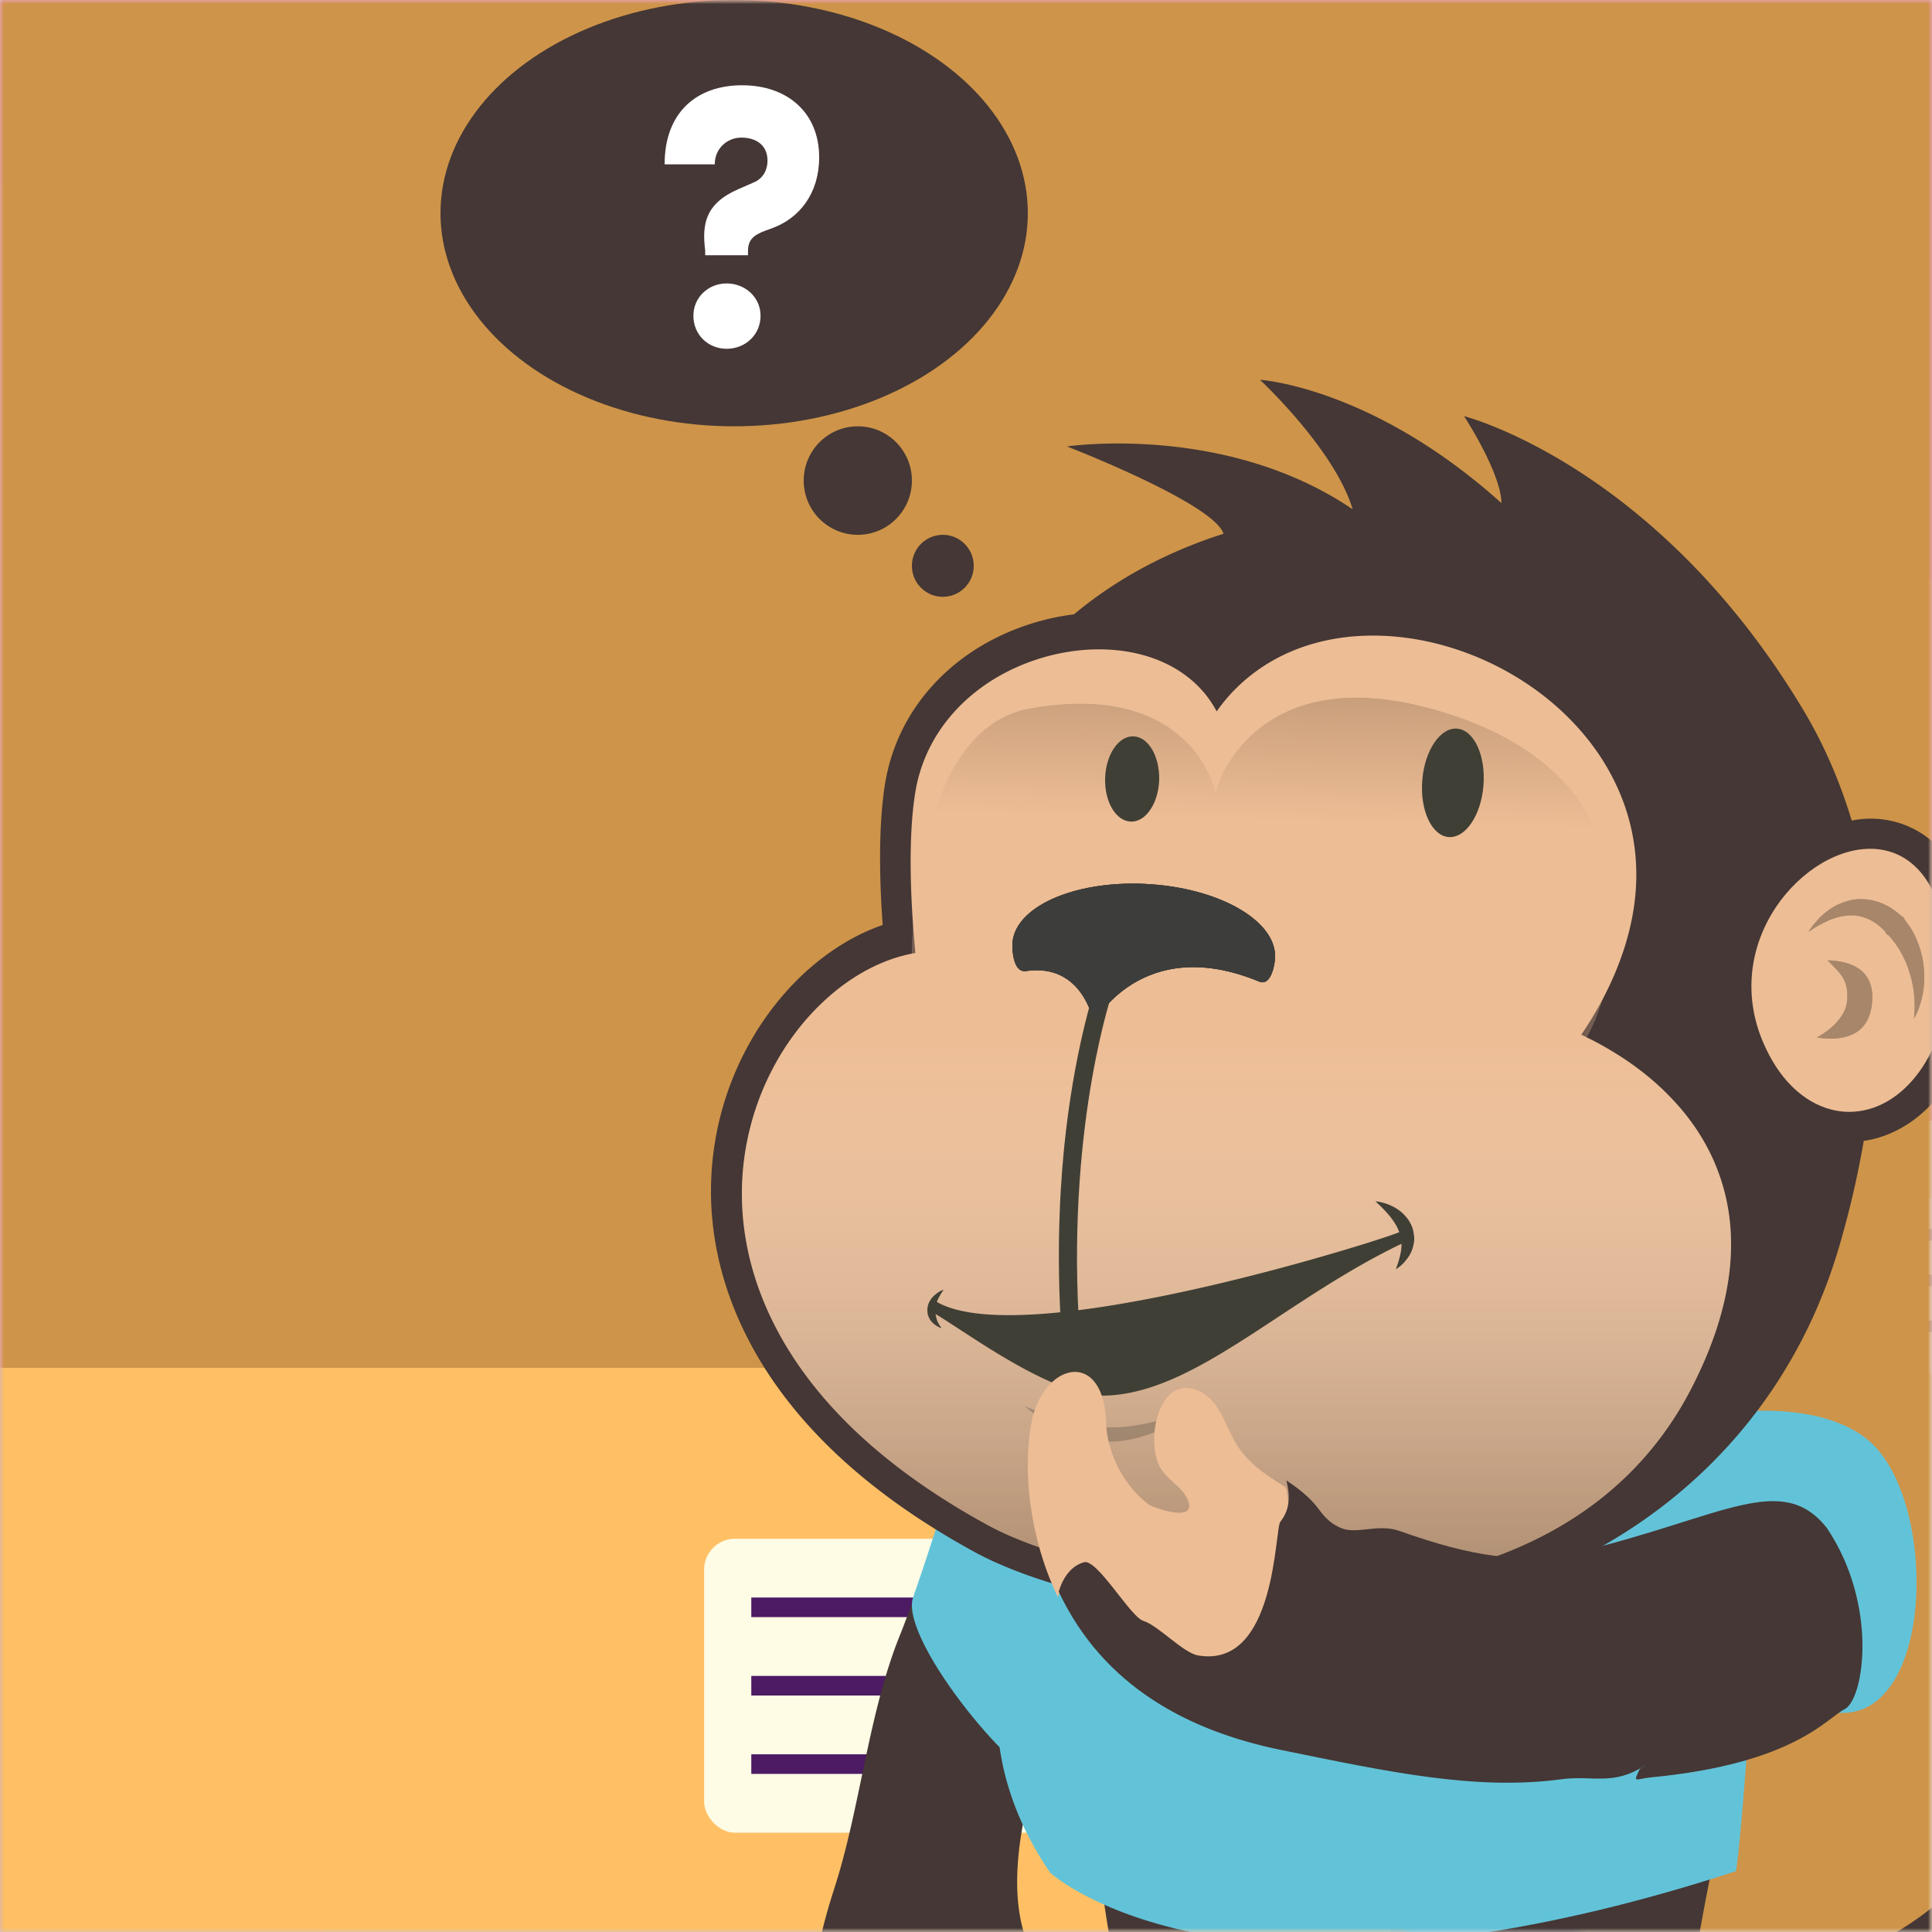 <svg xmlns="http://www.w3.org/2000/svg" xmlns:xlink="http://www.w3.org/1999/xlink" width="250" height="250" viewBox="0 0 250 250">
  <rect x="0" y="0" width="250" height="250" fill="#808080" stroke="none"/>
  <defs>
    <path id="c" d="M250 0v250.439l-45.504-.001V255H186a4 4 0 0 1-4-4v-.562l-182 .001V0h250z"/>
    <path id="e" d="M0 0h21.6a4 4 0 0 1 4 4v258.797a4 4 0 0 1-4 4H0V0z"/>
    <path id="g" d="M0 0h36a4 4 0 0 1 4 4v151a4 4 0 0 1-4 4H0V0z"/>
    <path id="i" d="M0 0h18.497a4 4 0 0 1 4 4v102a4 4 0 0 1-4 4H0V0z"/>
    <linearGradient id="k" x1="50.004%" x2="50.004%" y1="144.392%" y2="41.98%">
      <stop offset="0%" stop-color="#3E2915"/>
      <stop offset="10.45%" stop-color="#47321E" stop-opacity=".895"/>
      <stop offset="29.53%" stop-color="#604A37" stop-opacity=".705"/>
      <stop offset="55.1%" stop-color="#8E7B6B" stop-opacity=".449"/>
      <stop offset="85.85%" stop-color="#D6CEC8" stop-opacity=".141"/>
      <stop offset="100%" stop-color="#FFF" stop-opacity="0"/>
    </linearGradient>
    <linearGradient id="l" x1="51.588%" x2="53.929%" y1="47.993%" y2="0%">
      <stop offset="7.05%" stop-color="#EDBD95"/>
      <stop offset="100%" stop-color="#3E2915"/>
    </linearGradient>
    <rect id="a" width="250" height="250" x="0" y="0"/>
  </defs>
  <g fill="none" fill-rule="evenodd">
    <mask id="b" fill="#fff">
      <use xlink:href="#a"/>
    </mask>
    <use fill="#D8D8D8" xlink:href="#a"/>
    <g mask="url(#b)">
      <mask id="d" fill="#fff">
        <use xlink:href="#c"/>
      </mask>
      <use fill="#FF4560" xlink:href="#c"/>
      <g mask="url(#d)" opacity=".26">
        <g transform="translate(-31 24)">
          <path fill="#FFC065" d="M24 0h75a4 4 0 0 1 4 4v259a4 4 0 0 1-4 4H24V0z"/>
          <path fill="#CA9E52" d="M24 0h75a4 4 0 0 1 4 4v259a4 4 0 0 1-4 4H24V0z" opacity=".3" style="mix-blend-mode:multiply"/>
          <g opacity=".5" transform="translate(42 54)">
            <rect width="39.585" height="25.472" fill="#FEFCE5" rx="4"/>
            <rect width="27.115" height="1.665" x="4.241" y="4.495" fill="#4D1A64"/>
            <rect width="31.103" height="1.665" x="4.241" y="11.154" fill="#4D1A64"/>
            <rect width="22.33" height="1.665" x="4.241" y="17.814" fill="#4D1A64"/>
          </g>
          <g transform="translate(33 75)">
            <ellipse cx="12.8" cy="13.367" fill="#904092" rx="12.8" ry="13.367"/>
            <path fill="#B886B8" fill-rule="nonzero" d="M21.255 13.036l-.056-.02c-.174-3.381-1.493-6.211-3.697-7.537-.01-.004-.037 0-.034.026.087.422.132.855.158 1.306 0 .04-.042.05-.056.02-.338-.76-.785-1.415-1.324-1.908a4.372 4.372 0 0 0-1.212-.8c-.023-.009-.03.015-.023.03a8.402 8.402 0 0 1 .645 2.067c.003.027-.042.05-.056.019-.418-.632-.933-1.155-1.536-1.528a3.798 3.798 0 0 0-.757-.363 4.398 4.398 0 0 0-1.183-.244c-.023-.008-.034.027-.012.035.32.206.625.459.892.75.322.35.592.747.835 1.185.019.02-.004.051-.026.043-.602-.034-1.209.021-2.176.337a2.326 2.326 0 0 0-.765-.184c-.778-.072-1.525.22-2.15.827-.532.512-.957 1.231-1.218 2.022a5.69 5.69 0 0 0-.19.765c-.472.142-.9.34-1.298.56-1.007.589-1.762 1.436-2.115 2.507-.392 1.187-.23 2.48.355 3.706.72 1.496 2.09 2.886 3.88 3.868.391.219.816.41 1.245.591.134.048.264.108.399.156 3.613 1.3 7.232.61 8.877-1.492.34-.386.646-.822.938-1.29a.158.158 0 0 0 .034-.066c.167-.278.322-.56.463-.874.748.048 1.562-.675 1.919-1.757.403-1.221.061-2.463-.756-2.757z"/>
          </g>
        </g>
      </g>
      <g mask="url(#d)" opacity=".6">
        <g transform="translate(159 75)">
          <path fill="#FFC065" d="M24 0h75a4 4 0 0 1 4 4v259a4 4 0 0 1-4 4H24V0z" opacity=".7"/>
          <path fill="#CA9E52" d="M24 0h75a4 4 0 0 1 4 4v259a4 4 0 0 1-4 4H24V0z" opacity=".3" style="mix-blend-mode:multiply"/>
          <g opacity=".3" transform="translate(32 18)">
            <g transform="translate(0 16)">
              <rect width="39.585" height="25.472" fill="#FEFCE5" rx="4"/>
              <rect width="27.115" height="1.665" x="4.241" y="4.495" fill="#4D1A64"/>
              <rect width="31.103" height="1.665" x="4.241" y="11.154" fill="#4D1A64"/>
              <rect width="22.33" height="1.665" x="4.241" y="17.814" fill="#4D1A64"/>
            </g>
            <g transform="translate(31)">
              <ellipse cx="12.8" cy="13.367" fill="#904092" rx="12.8" ry="13.367"/>
              <path fill="#B886B8" fill-rule="nonzero" d="M21.255 13.036l-.056-.02c-.174-3.381-1.493-6.211-3.697-7.537-.01-.004-.037 0-.034.026.087.422.132.855.158 1.306 0 .04-.042.05-.056.02-.338-.76-.785-1.415-1.324-1.908a4.372 4.372 0 0 0-1.212-.8c-.023-.009-.03.015-.023.03a8.402 8.402 0 0 1 .645 2.067c.003.027-.042.05-.056.019-.418-.632-.933-1.155-1.536-1.528a3.798 3.798 0 0 0-.757-.363 4.398 4.398 0 0 0-1.183-.244c-.023-.008-.034.027-.012.035.32.206.625.459.892.75.322.35.592.747.835 1.185.019.02-.004.051-.026.043-.602-.034-1.209.021-2.176.337a2.326 2.326 0 0 0-.765-.184c-.778-.072-1.525.22-2.15.827-.532.512-.957 1.231-1.218 2.022a5.69 5.69 0 0 0-.19.765c-.472.142-.9.34-1.298.56-1.007.589-1.762 1.436-2.115 2.507-.392 1.187-.23 2.48.355 3.706.72 1.496 2.09 2.886 3.88 3.868.391.219.816.41 1.245.591.134.048.264.108.399.156 3.613 1.3 7.232.61 8.877-1.492.34-.386.646-.822.938-1.29a.158.158 0 0 0 .034-.066c.167-.278.322-.56.463-.874.748.048 1.562-.675 1.919-1.757.403-1.221.061-2.463-.756-2.757z"/>
            </g>
          </g>
          <mask id="f" fill="#fff">
            <use transform="matrix(-1 0 0 1 25.6 0)" xlink:href="#e"/>
          </mask>
          <use fill="#CA9E52" transform="matrix(-1 0 0 1 25.6 0)" xlink:href="#e"/>
          <line x1="25.19" x2="-1.013" y1="1.074" y2="271.652" stroke="#97733A" stroke-linecap="square" stroke-width="3" mask="url(#f)"/>
          <line x1="26.612" x2=".409" y1="1.074" y2="271.652" stroke="#97733A" stroke-linecap="square" stroke-width="3" mask="url(#f)" transform="matrix(-1 0 0 1 27.021 0)"/>
        </g>
      </g>
      <g mask="url(#d)">
        <g transform="translate(42 124)">
          <path fill="#FFC065" d="M40 0l121.955.037a4 4 0 0 1 3.999 3.999L166 155a4 4 0 0 1-3.999 4.001H162l-121.955-.037L40 0z"/>
          <path fill="#2C2312" d="M40 0l121.955.037a4 4 0 0 1 3.999 3.999L166 155a4 4 0 0 1-3.999 4.001H162l-121.955-.037L40 0z" opacity=".2" style="mix-blend-mode:multiply"/>
          <g opacity=".7" transform="translate(53 38)">
            <ellipse cx="12.381" cy="13" fill="#904092" rx="12.381" ry="13"/>
            <path fill="#B886B8" fill-rule="nonzero" d="M20.56 12.678l-.054-.02c-.168-3.288-1.445-6.04-3.576-7.33-.01-.004-.036 0-.033.026.084.41.127.83.153 1.27 0 .038-.04.05-.055.019-.327-.739-.76-1.376-1.28-1.855a4.228 4.228 0 0 0-1.173-.779c-.022-.008-.03.015-.022.03a8.206 8.206 0 0 1 .624 2.01c.003.027-.04.05-.054.019-.404-.615-.903-1.124-1.486-1.487a3.665 3.665 0 0 0-.732-.353 4.235 4.235 0 0 0-1.145-.237c-.021-.007-.033.027-.01.034.309.2.603.447.861.73.312.34.573.726.809 1.153.018.019-.004.049-.026.041-.582-.033-1.169.02-2.105.327a2.24 2.24 0 0 0-.74-.179c-.752-.069-1.474.214-2.08.805C7.922 7.4 7.511 8.1 7.26 8.87a5.558 5.558 0 0 0-.183.743c-.457.139-.871.33-1.257.546-.974.572-1.704 1.396-2.046 2.437-.378 1.154-.222 2.413.343 3.605.698 1.454 2.022 2.806 3.754 3.761.378.213.79.4 1.204.575.13.047.256.105.386.152 3.495 1.264 6.996.593 8.586-1.452.33-.375.626-.799.908-1.254a.154.154 0 0 0 .033-.064c.161-.27.312-.545.448-.85.724.046 1.51-.656 1.856-1.709.39-1.188.06-2.396-.73-2.681z"/>
          </g>
          <mask id="h" fill="#fff">
            <use transform="matrix(-1 0 0 1 40 0)" xlink:href="#g"/>
          </mask>
          <use fill="#C09243" transform="matrix(-1 0 0 1 40 0)" xlink:href="#g"/>
          <line x1="38.125" x2="-1.875" y1=".641" y2="162.145" stroke="#97733A" stroke-linecap="square" stroke-width="3" mask="url(#h)" opacity=".5"/>
          <line x1="40.625" x2=".625" y1=".641" y2="162.145" stroke="#97733A" stroke-linecap="square" stroke-width="3" mask="url(#h)" opacity=".5" transform="matrix(-1 0 0 1 41.25 0)"/>
        </g>
      </g>
      <path fill="#FFF" d="M186.159 145.11l64.828-.104a4 4 0 0 1 4.007 4.007l-.16 100.884a4 4 0 0 1-3.993 3.994l-64.828.103a4 4 0 0 1-4.007-4.007l.16-100.884a4 4 0 0 1 3.993-3.994z" mask="url(#d)"/>
      <g mask="url(#d)" opacity=".7">
        <g transform="translate(182 145)">
          <path fill="#FFC065" d="M22.171.116l68.816-.11a4 4 0 0 1 4.007 4.007l-.16 101.328a4 4 0 0 1-3.993 3.994l-68.841.11L22.171.116z"/>
          <g transform="translate(50 10.04)">
            <rect width="36.579" height="22.647" fill="#FEFCE5" rx="4"/>
            <rect width="25.056" height="1.48" x="3.919" y="3.997" fill="#4D1A64"/>
            <rect width="28.741" height="1.48" x="3.919" y="9.918" fill="#4D1A64"/>
            <rect width="20.634" height="1.48" x="3.919" y="15.838" fill="#4D1A64"/>
          </g>
          <g transform="translate(43 30.122)">
            <ellipse cx="11.427" cy="11.93" fill="#904092" rx="11.427" ry="11.93"/>
            <path fill="#B886B8" fill-rule="nonzero" d="M18.976 11.634l-.05-.018c-.155-3.017-1.333-5.543-3.3-6.726-.01-.004-.034 0-.03.024.076.376.117.762.14 1.165 0 .035-.037.045-.05.017-.302-.678-.701-1.262-1.182-1.702a3.904 3.904 0 0 0-1.082-.715c-.02-.007-.027.014-.02.028a7.497 7.497 0 0 1 .576 1.845c.002.024-.038.044-.05.016a4.498 4.498 0 0 0-1.372-1.364 3.391 3.391 0 0 0-.675-.324 3.928 3.928 0 0 0-1.057-.217c-.02-.007-.03.024-.01.031.285.184.557.41.795.67.288.312.53.666.746 1.057.017.018-.003.046-.023.038-.538-.03-1.079.02-1.943.3a2.077 2.077 0 0 0-.683-.163c-.694-.064-1.36.196-1.92.738-.474.457-.853 1.099-1.086 1.805a5.077 5.077 0 0 0-.17.682 5.874 5.874 0 0 0-1.159.501c-.9.525-1.573 1.281-1.888 2.236-.35 1.06-.206 2.215.316 3.308.644 1.335 1.866 2.576 3.465 3.453.349.195.728.366 1.11.527.12.043.237.096.357.14 3.226 1.16 6.457.544 7.925-1.333.303-.344.577-.733.838-1.15.017-.018.023-.039.03-.06.15-.248.288-.5.414-.78.668.043 1.394-.602 1.713-1.568.36-1.09.054-2.198-.675-2.46z"/>
          </g>
          <mask id="j" fill="#fff">
            <use transform="matrix(-1 0 0 1 22.497 0)" xlink:href="#i"/>
          </mask>
          <use fill="#CA9E52" transform="matrix(-1 0 0 1 22.497 0)" xlink:href="#i"/>
          <line x1="22.136" x2="-.962" y1=".444" y2="112.306" stroke="#97733A" stroke-linecap="square" stroke-width="3" mask="url(#j)"/>
          <line x1="23.459" x2=".361" y1=".444" y2="112.306" stroke="#97733A" stroke-linecap="square" stroke-width="3" mask="url(#j)" transform="matrix(-1 0 0 1 23.82 0)"/>
        </g>
      </g>
      <rect width="250" height="250" fill="#CE9449" mask="url(#d)" style="mix-blend-mode:color"/>
      <g mask="url(#d)">
        <g transform="translate(-37 177)">
          <path fill="#FFC065" d="M18.184 0H213a4 4 0 0 1 4 4v92a4 4 0 0 1-4 4H18.184V0z"/>
          <g transform="translate(128.114 22.11)">
            <rect width="61.044" height="38.04" fill="#FEFCE5" rx="4"/>
            <g fill="#4D1A64" transform="translate(6.104 7.608)">
              <rect width="41.51" height="2.536"/>
              <rect width="47.615" height="2.536" y="10.144"/>
              <rect width="34.185" height="2.536" y="20.288"/>
            </g>
          </g>
          <g transform="rotate(-30 117.735 -288.983)">
            <ellipse cx="19.986" cy="21.141" fill="#904092" rx="19.986" ry="21.141"/>
            <path fill="#B886B8" fill-rule="nonzero" d="M33.19 20.618l-.087-.032c-.272-5.348-2.333-9.824-5.773-11.92-.018-.007-.059-.002-.053.042.135.666.205 1.35.246 2.065 0 .062-.065.08-.088.03-.528-1.2-1.226-2.237-2.066-3.017a6.82 6.82 0 0 0-1.894-1.266c-.035-.013-.047.024-.036.049.138.297.258.588.373.897.286.742.478 1.533.635 2.372.005.043-.065.08-.088.03-.652-1-1.457-1.828-2.399-2.418a5.898 5.898 0 0 0-1.18-.574 6.792 6.792 0 0 0-1.849-.385c-.035-.013-.053.043-.018.055.5.326.975.726 1.392 1.187.504.554.925 1.18 1.305 1.875.029.03-.007.08-.041.067-.94-.054-1.887.033-3.398.532a3.594 3.594 0 0 0-1.195-.29c-1.214-.114-2.38.347-3.357 1.308-.83.81-1.494 1.947-1.901 3.198a9.095 9.095 0 0 0-.296 1.21 10.17 10.17 0 0 0-2.028.887c-1.573.93-2.752 2.27-3.303 3.963-.61 1.877-.359 3.924.554 5.862 1.126 2.365 3.263 4.564 6.06 6.118.61.346 1.274.649 1.943.934.21.076.413.171.623.247 5.643 2.056 11.293.965 13.861-2.36.53-.61 1.01-1.3 1.465-2.04a.25.25 0 0 0 .053-.104c.26-.44.504-.887.724-1.383 1.168.075 2.438-1.067 2.995-2.778.63-1.933.096-3.897-1.179-4.361z"/>
          </g>
        </g>
      </g>
      <g mask="url(#d)">
        <g transform="translate(57)">
          <ellipse cx="38" cy="27.582" fill="#443735" fill-rule="nonzero" rx="38" ry="27.582"/>
          <path fill="#FFF" fill-rule="nonzero" d="M34.25 33.034v-.628c-.428-3.408 0-6.099 4.393-7.973l1.765-.771c1.622-.627 1.908-2.063 1.908-2.88 0-1.92-1.382-2.977-3.387-2.977-1.765 0-3.44 1.345-3.44 3.461H29c0-6.772 4.198-10.233 10.026-10.233 5.873 0 9.974 3.552 9.974 9.319 0 4.655-2.531 7.928-6.204 9.22-1.764.628-3.004 1.058-3.004 2.88v.574H34.25v.008zm-1.525 7.822c0-2.403 1.96-4.18 4.296-4.18 2.388 0 4.394 1.777 4.394 4.18 0 2.502-2.006 4.278-4.394 4.278-2.343 0-4.296-1.776-4.296-4.278z"/>
          <path fill="#443735" fill-rule="nonzero" d="M148.412 247.678s.709.496 2.037 1.42c.59.36 1.18.728 2.008 1.217.44.233.91.48 1.41.75.5.271 1.068.497 1.643.775a36.419 36.419 0 0 0 8.822 2.636c1.761.263 3.664.466 5.672.458 2.008-.022 4.127-.135 6.3-.533 4.343-.766 8.963-2.351 13.247-5.093a36.867 36.867 0 0 0 11.3-11.237 41.284 41.284 0 0 0 3.851-7.715l.388-1.036.098-.256c.067-.233-.068.24-.045.165l.022-.075.045-.15.179-.608c.239-.804.478-1.623.717-2.434l.179-.609c.052-.195.074-.353.112-.533l.216-1.037c.134-.706.314-1.367.433-2.11.978-6.07.985-12.56.373-19.185-.612-6.64-1.709-13.394-2.732-20.214-1.015-6.82-1.925-13.724-2.142-20.612-.194-6.888.456-13.822 2.3-20.184a49.487 49.487 0 0 1 8.344-16.563c.813-1.195 1.776-2.194 2.664-3.23.448-.511.896-1.014 1.336-1.51.44-.496.933-.917 1.388-1.367.926-.887 1.836-1.743 2.717-2.577.933-.751 1.836-1.487 2.717-2.2 1.724-1.48 3.493-2.585 5.068-3.704 1.567-1.15 3.104-1.983 4.463-2.81 2.702-1.69 4.94-2.734 6.426-3.522 1.5-.767 2.299-1.18 2.299-1.18a4.61 4.61 0 0 1 6.225 2.029c1.149 2.26.283 5.025-1.926 6.22l-.239.127s-.731.39-2.097 1.134c-1.359.751-3.419 1.758-5.822 3.328-1.209.766-2.612 1.547-3.97 2.591-1.374 1.022-2.949 2.028-4.404 3.336-.746.63-1.523 1.277-2.321 1.945-.732.721-1.486 1.465-2.254 2.231-.373.39-.799.751-1.15 1.172-.35.42-.716.841-1.074 1.277-.717.864-1.523 1.705-2.142 2.689a39.254 39.254 0 0 0-6.442 13.378c-1.38 5.138-1.866 10.892-1.582 17.014.299 6.13 1.247 12.582 2.374 19.26 1.127 6.686 2.395 13.634 3.187 20.815.79 7.181.985 14.693-.09 22.16-.134.946-.358 1.945-.537 2.914l-.292 1.465c-.052.233-.097.496-.149.713l-.171.616c-.224.82-.448 1.63-.672 2.442l-.164.608-.045.15-.023.075-.097.308-.119.331-.47 1.33a53.628 53.628 0 0 1-4.807 10.058c-3.866 6.294-9.083 11.477-14.763 15.218-5.68 3.779-11.837 6.04-17.651 7.166-2.919.571-5.762.804-8.472.872-2.716.052-5.284-.165-7.68-.48a49.251 49.251 0 0 1-12.076-3.359c-.79-.353-1.567-.66-2.261-1.014l-1.948-.991c-1.217-.669-2.329-1.352-3.128-1.84-1.35-.902-2.06-1.383-2.06-1.383-3.052-2.043-3.873-6.197-1.836-9.262a6.61 6.61 0 0 1 9.203-1.855c.008.015.06.053.09.075zm-92.194 14.227c1.496-3.1 7.531-5.293 9.391-5.383.938-.045 8.492 2.147 9.6 2.02h.008a1.318 1.318 0 0 0 1.168-1.307c.008-1.329.023-2.65-.126-3.956-.097-.849-.26-1.69-.55-2.516-2.196-6.344-.723-14.52 1.354-21.9.409-1.45 2.522-1.194 2.575.315.007.113.007.233.014.345.053 1.224 1.578 1.735 2.337.789 3.855-4.798 7.561-9.603 9.325-15.287 2.977-11.524-4.413-23.725-9.146-25.947-4.733-2.23-12.108 3.438-12.525 3.791-.417.353-1.012.834-1.704 1.45-1.362 1.268-.283 2.237-1.756 4.166-1.489 1.9.528-1.772-1.027.488-.752 1.096-1.913 3.326-2.501 4.512-.953 1.93-2.277 5.827-3.14 7.944-4.198 10.324-5.173 22.57-8.61 33.103-1.512 4.692-2.71 9.73-2.866 14.678-.216 5.548.447 11.412 2.404 16.713.178.488.632.84 1.146.87 4.733.271 5.388-1.448 4.383-4.857-1.414-4.858-1.25-6.93.246-10.03z"/>
          <path fill="#443735" fill-rule="nonzero" d="M166.237 233.891c2.521-10.809 2.74-22.114 2.763-33.163.021-9.951-.535-20.286-4.072-29.688-4.53-12.035-17.163-18.323-29.18-18.556-11.82-.233-27.17.654-36.763 8.38-5.064 4.083-10.497 12.177-11.693 18.668-4.138 22.573-4.635 48.018-.798 70.651 1.182 6.988 2.521 13.923 3.273 20.97.4 3.852-.075 6.289-1.662 9.177-.437.79-.956 1.61-1.566 2.505-2.076 3.03-6.478 7.032-9.202 11.237-2.107 3.25-3.22 6.627-1.475 9.756 4.207 7.574 14.5 8.07 23.25 5.64 4.538-1.263 8.661-3.309 11.302-5.565 5.305-4.528 11.287-8.537 8.39-16.044-.587-1.52-1.31-3.091-2.024-4.693-.986-2.227-1.941-4.498-2.423-6.732-1.136-5.243-1.038-18.052 7.103-15.69 9.443 2.737 12.408 13.734 11.12 22.662-.247 1.708-.646 3.34-1.188 4.822-1.445 3.873-3.28 7.627-5.688 10.989-1.377 1.933-2.258 3.716-2.717 5.348-2.347 8.386 6.494 12.749 16.396 12.35 4.778-.188 9.458-1.511 13.416-4.121a23.07 23.07 0 0 0 2.671-2.046c7.14-6.386 7.02-12.494 5.132-20.43a96.754 96.754 0 0 0-.738-2.895c-1.37-5.13-.835-9.2-.24-14.351 1.534-13.261 3.581-26.183 6.613-39.18z"/>
          <path fill="#5C4D4C" fill-rule="nonzero" d="M83.344 220.195c-.828-4.963-1.828-10.347-1.082-15.715.38-2.684 1.485-5.264 2.672-6.797 1.202-1.527 2.15-2.113 2.396-2.316.672-.421 1.373-.482 2-.271 5.18-11.106 14.792-18.572 25.793-18.572 7.448 0 14.247 3.421 19.48 9.075a3.5 3.5 0 0 1 .589-.646c.754-.632 1.746-.692 2.448-.083.388.233 2.575 2.489 3.985 5.782 1.284 2.782 2.24 6.128 3.112 9.377 1.053 2.473 1.904 5.376 2.516 8.42.343.873.694 1.64 1.067 2.227 1.067 1.932 2.627 2.285 2.68 3.045.021.323-.36.767-1.18.977-.433.128-1.015.12-1.664-.037v.015c.074.752.074 1.406.074 2.052 0 1.271-.074 2.392-.134 3.482-.127 2.135-.261 4.038-.254 5.587 0 1.556.127 2.729.299 3.564.044.195.09.398.127.579.052.157.097.308.119.45.06.279.075.52 0 .67-.075.15-.239.21-.515.165a2.053 2.053 0 0 1-.485-.165 5.246 5.246 0 0 1-.56-.436c-.806-.737-1.597-2.233-2.127-4.038a24.924 24.924 0 0 1-.47-1.857l-.023.992c-.06 3.97-.052 7.888.135 10.64.09 1.39.246 2.414.38 2.985.083.579.389.887.448 1.256.015.173-.074.353-.35.488-.142.083-.307.09-.515.068-.224-.015-.44-.105-.665-.248-.933-.579-1.701-1.85-2.336-3.316a24.274 24.274 0 0 1-.537-1.384c-.403 2.835-.672 5.572-.94 7.753-.247 2.489-.508 4.27-1.075 4.436-.53.158-1.351-1.399-2.105-4a22.62 22.62 0 0 1-.239-.963c-.38.587-.768 1.279-1.127 2.023-.634 1.278-1.097 2.64-1.455 3.767-.366 1.12-.567 2.105-1.09 2.436-.477.324-1.373-.278-2.074-1.804-.403-.88-.702-2.038-.874-3.286-4.336 3.083-9.351 4.85-14.695 4.85-8.038 0-15.33-3.985-20.695-10.46-.172.73-.374 1.414-.635 2.008-.448 1.045-.955 1.677-1.522 1.67-.568 0-1.135-.61-1.665-1.437-.209-.33-.425-.722-.649-1.143-.187.271-.388.534-.597.782-.88 1.023-1.926 1.49-2.612 1.459-.694-.007-1.052-.346-1.09-.67-.052-.368.202-.744.455-1.247.27-.497.5-1.098.657-1.895.269-1.24.336-3.143.269-5.256-.836 1.466-1.91 2.399-2.724 2.684-.985.399-1.575.24-1.664-.06-.262-.744 1.612-2.015 1.91-5.045.455-3.008-.306-7.67-1.187-12.617z"/>
          <path fill="#62C3D8" fill-rule="nonzero" d="M78.91 242.351c.576.511 6.503 5.467 19.675 7.96 23.024 4.356 50.192-2.02 69.043-8.185.592-2.794 3.589-38.337 1.82-45.351-1.603-6.383-5.829-45.073-11.583-51.043-4.376-.428-68.391-6.474-78.409 2.928-.472 1.195-12.04 40.913-5.215 60.889l.053.218-.098.203c-.015.037-1.835 3.807-2.15 9.672-.292 5.384.667 13.69 6.863 22.71z"/>
          <path fill="#3D3D3B" fill-rule="nonzero" d="M58.502 176.045c.73.36-.74-.451 0 0z"/>
          <path fill="#62C3D8" fill-rule="nonzero" d="M83 210.878s-3.565 16.014-5.3 18.575c-1.734 2.562-18.53-17.137-16.536-22.791 1.994-5.655 5.611-17.1 5.611-17.1L83 210.879zm85.383-28.196s10.38-1.232 16.29 3.611c9.181 7.52 8.777 36.314-3.895 35.34-8.456-.653-50.778-3.543-50.778-3.543l38.383-35.408z"/>
          <g transform="translate(35 49.146)">
            <path fill="#443735" fill-rule="nonzero" d="M160.233 62.154c-2.466-3.46-6.097-5.368-10.233-5.368-.781 0-1.586.098-2.39.25-1.564-5.172-3.647-9.944-6.248-14.286C122.34 11.006 97.446 4.704 97.446 4.704s4.781 7.29 4.842 11.255C85.558.897 71.04 0 71.04 0s9.677 9 11.993 16.758C66.559 5.563 46.07 8.624 46.07 8.624s18.977 7.335 20.255 11.3c-5.917 1.877-10.608 4.32-14.082 6.558a52.708 52.708 0 0 0-5.27 3.867c-4.918.611-9.812 2.443-13.812 5.262-2.76 1.945-5.053 4.29-6.842 6.973a24.607 24.607 0 0 0-3.812 9.8c-.902 5.737-.669 12.92-.286 18.16-3.669 1.274-7.195 3.46-10.368 6.438C6.78 81.76 2.997 88.259 1.216 95.292c-2.452 9.672-1.18 19.698 3.676 29.015 5.496 10.577 15.315 19.78 29.195 27.364 4.278 2.345 10.586 4.508 17.804 6.122 7.954 1.756 18.21 2.683 26.059 2.683 31.06 0 59.066-17.526 68.073-48.434 1.316-4.5 2.368-9.038 3.143-13.554 1.767-.256 3.466-.859 5.09-1.809 2-1.16 3.767-2.82 5.255-4.892 2.895-4.018 4.489-9.295 4.489-14.858-.008-6.31-1.27-11.278-3.767-14.775z"/>
            <path fill="#EDBD95" fill-rule="nonzero" d="M139.114 66.503c7.315-8.676 20.999-9.475 21.006 10.426 0 9.837-5.736 17.798-12.826 17.798-4.038 0-7.647-2.608-9.985-6.672-4.714-8.171-2.631-16.313 1.805-21.552z"/>
          </g>
          <g transform="translate(39 82.244)">
            <path fill="#EDBD95" fill-rule="nonzero" d="M125.974 68.457c-1.297-3.113-3.217-6.022-5.73-8.63-1.949-2.06-4.281-3.94-6.898-5.594a42.653 42.653 0 0 0-4.732-2.586c2.445-3.571 6-9.848 6.907-17.2.517-4.196.112-8.315-1.215-12.232-1.23-3.601-3.195-6.984-5.872-10.021C101.827 4.676 91.554 0 81.663 0 76.06 0 70.932 1.519 66.845 4.405a22.009 22.009 0 0 0-5.407 5.406 13.747 13.747 0 0 0-1.905-2.737c-3.067-3.42-7.814-5.292-13.34-5.292-5.205 0-10.634 1.714-14.886 4.713-2.317 1.632-4.26 3.616-5.752 5.85a20.203 20.203 0 0 0-3.142 8.096c-1.065 6.766-.412 15.945.038 20.628-4.147.715-8.31 2.902-11.954 6.338-4.484 4.202-7.829 9.96-9.418 16.223C-1.111 72.223.05 81.2 4.4 89.56c5.091 9.78 14.3 18.38 27.408 25.538 7.522 4.12 23.607 8.27 39.835 8.27 10.994 0 20.72-1.828 28.954-5.429 10.018-4.368 17.532-11.306 22.302-20.598 5.541-10.788 6.569-20.486 3.074-28.883z"/>
            <path fill="url(#k)" fill-rule="nonzero" d="M125.974 68.457c-1.297-3.113-3.217-6.022-5.73-8.63-1.949-2.06-4.281-3.94-6.898-5.594a42.653 42.653 0 0 0-4.732-2.586c2.445-3.571 6-9.848 6.907-17.2.517-4.196.112-8.315-1.215-12.232-1.23-3.601-3.195-6.984-5.872-10.021C101.827 4.676 91.554 0 81.663 0 76.06 0 70.932 1.519 66.845 4.405a22.009 22.009 0 0 0-5.407 5.406 13.747 13.747 0 0 0-1.905-2.737c-3.067-3.42-7.814-5.292-13.34-5.292-5.205 0-10.634 1.714-14.886 4.713-2.317 1.632-4.26 3.616-5.752 5.85a20.203 20.203 0 0 0-3.142 8.096c-1.065 6.766-.412 15.945.038 20.628-4.147.715-8.31 2.902-11.954 6.338-4.484 4.202-7.829 9.96-9.418 16.223C-1.111 72.223.05 81.2 4.4 89.56c5.091 9.78 14.3 18.38 27.408 25.538 7.522 4.12 23.607 8.27 39.835 8.27 10.994 0 20.72-1.828 28.954-5.429 10.018-4.368 17.532-11.306 22.302-20.598 5.541-10.788 6.569-20.486 3.074-28.883z"/>
          </g>
          <g opacity=".29" transform="translate(61 90.268)">
            <path fill="#FFF" fill-rule="nonzero" d="M70.182 2.338c-27.39-9.22-31.57 11.94-30.914 10.031.008-.819-3.502-14.705-24.128-10.94C-.143 4.215 0 33.484 0 33.484c3.917-1.436 7.32-2.06 11.381-3.044 2.71-.668 5.08-.849 7.789-1.51 2.03-.346 4.06 0 6.075-.173 12.853-.518 25.208 1.856 38.22 4.727 3.049.676 5.758 1.675 8.46 3.043 5.245 2.51 9.14 4.373 14.377 7.582.25.128.8-.376 1.02-.195 2.912-4.787 12.082-31.734-17.14-41.577z"/>
            <path fill="url(#l)" fill-rule="nonzero" d="M70.182 2.338c-27.39-9.22-31.57 11.94-30.914 10.031.008-.819-3.502-14.705-24.128-10.94C-.143 4.215 0 33.484 0 33.484c3.917-1.436 7.32-2.06 11.381-3.044 2.71-.668 5.08-.849 7.789-1.51 2.03-.346 4.06 0 6.075-.173 12.853-.518 25.208 1.856 38.22 4.727 3.049.676 5.758 1.675 8.46 3.043 5.245 2.51 9.14 4.373 14.377 7.582.25.128.8-.376 1.02-.195 2.912-4.787 12.082-31.734-17.14-41.577z"/>
          </g>
          <g transform="translate(74 114.34)">
            <path fill="#403F35" fill-rule="nonzero" d="M8.573 56.167c-1.376-25.745 4.482-42.51 4.565-42.719l-2.23-.637c-.083.285-2.562 7.259-3.983 19.251-.718 6.172-1.21 14.412-.695 24.105h2.343z"/>
            <g fill-rule="nonzero">
              <g fill="#403F35">
                <path d="M17.22.04C7.84-.417.122 3.096.001 7.89c-.023.712.12 3.655 1.738 3.423 7.498-1.1 8.798 6.712 8.798 6.712s6.198-11.663 21.42-5.341c1.55.63 2.033-2.36 2.04-3.154.13-4.793-7.383-9.033-16.777-9.49z"/>
                <path d="M17.22.04C7.84-.417.122 3.096.001 7.89c-.023.712.12 3.655 1.738 3.423 7.498-1.1 8.798 6.712 8.798 6.712s6.198-11.663 21.42-5.341c1.55.63 2.033-2.36 2.04-3.154.13-4.793-7.383-9.033-16.777-9.49z"/>
              </g>
              <path fill="#3D3D3B" d="M17.22.04C7.84-.417.122 3.096.001 7.89c-.023.712.12 3.655 1.738 3.423 7.498-1.1 8.798 6.712 8.798 6.712s6.198-11.663 21.42-5.341c1.55.63 2.033-2.36 2.04-3.154.13-4.793-7.383-9.033-16.777-9.49z"/>
            </g>
          </g>
          <path fill="#403F35" fill-rule="nonzero" d="M134.962 101.622c-.308 3.876-2.323 6.866-4.518 6.692-2.18-.174-3.713-3.467-3.405-7.328.301-3.868 2.323-6.873 4.51-6.699 2.195.182 3.714 3.467 3.413 7.335zm-41.964-.736c-.089 3.036-1.716 5.48-3.642 5.429-1.942-.044-3.44-2.545-3.352-5.588.08-3.05 1.7-5.487 3.65-5.444 1.926.044 3.408 2.56 3.344 5.603z"/>
          <g transform="translate(63 155.461)">
            <path fill="#403F35" fill-rule="nonzero" d="M12.546 26.472c7.832 6.557 14.463 5.713 22.962.121-9.587 3.42-13.93 3.7-22.962-.121z" opacity=".3"/>
            <path fill="#403F35" fill-rule="nonzero" d="M62.957 4.346c-.015-.13-.03-.235-.045-.35a2.298 2.298 0 0 0-.075-.326l-.045-.167c-.015-.061-.053-.107-.053-.167a4.909 4.909 0 0 0-.645-1.155 5.751 5.751 0 0 0-.81-.844A6.068 6.068 0 0 0 59.64.395c-.488-.19-.9-.289-1.193-.342C58.156 0 57.983 0 57.983 0s.128.106.345.32c.218.197.503.485.825.82.676.706 1.508 1.71 1.906 2.826.105.274-48.018 15.827-59.833 9.042.135-.372.248-.562.398-.82a8.033 8.033 0 0 1 .48-.753s-.09.015-.248.091c-.15.061-.352.16-.585.342a3.54 3.54 0 0 0-.75.707c-.113.167-.233.342-.33.554a3.46 3.46 0 0 0-.18.692c0 .038-.008.068-.008.099v.09c0 .062-.007.122 0 .183.008.06.008.122.015.19 0 .023.008.06.008.091.015.023.015.061.022.084.015.121.06.228.105.342a.64.64 0 0 0 .06.152c.023.03.045.09.075.136.195.365.488.623.706.783.067.046.127.084.172.122.06.038.113.068.173.09.045.031.082.054.135.084.045.016.082.038.127.054.135.068.225.09.225.09l-.12-.204c-.022-.038-.052-.069-.075-.1-.03-.045-.052-.09-.082-.128a1.513 1.513 0 0 0-.083-.152.718.718 0 0 1-.09-.167c-.037-.076-.082-.16-.112-.244 0 0-.128-.38-.203-.835.45.235-.465-.274 0 0C5.45 17.187 16.29 25.347 23.108 25.127c11.613-.373 22.948-12.302 38.243-19.641v.167c0 .562-.112 1.117-.24 1.573a1.8 1.8 0 0 1-.09.334c-.022.091-.06.213-.075.304a1.457 1.457 0 0 0-.09.273c-.03.069-.067.145-.09.22-.09.267-.135.419-.135.419s.135-.076.368-.259c.067-.038.135-.09.195-.136.067-.084.142-.13.21-.206.09-.068.165-.151.262-.243a3.88 3.88 0 0 1 .24-.288c.33-.403.736-.973.923-1.718.023-.098.038-.205.075-.28.023-.115.045-.19.053-.312.037-.213.052-.418.037-.646v-.16a1.126 1.126 0 0 1-.037-.182z"/>
          </g>
          <g opacity=".3" transform="translate(177 116.345)">
            <g fill="#403F35" fill-rule="nonzero">
              <path d="M14.782 7.726a12.827 12.827 0 0 0-.78-2.512 10.104 10.104 0 0 0-1.508-2.505 1.184 1.184 0 0 0-.18-.326.927.927 0 0 0-.31-.217c-.758-.71-1.632-1.282-2.556-1.644A7.098 7.098 0 0 0 6.67.001C5.767.008 4.96.24 4.273.522c-.346.138-.686.275-.96.456-.152.087-.281.174-.419.247-.13.1-.245.188-.382.282-.231.18-.462.347-.643.536-.194.173-.39.347-.548.506-.152.181-.282.34-.412.486a4.05 4.05 0 0 0-.346.412c-.368.514-.563.79-.563.79s.303-.182.808-.53c.123-.071.29-.151.448-.245.151-.087.34-.196.512-.297.195-.087.412-.196.636-.297.202-.116.447-.203.685-.29.99-.362 2.209-.615 3.443-.383 1.206.231 2.425.905 3.436 2.041.029.087.05.181.123.247.05.072.137.123.238.152.512.543.981 1.158 1.371 1.78.397.63.708 1.297.99 1.934.512 1.296.808 2.549.945 3.613.137 1.071.122 1.955.108 2.577-.05.623-.08.949-.08.949s.03-.073.109-.21c.072-.152.195-.37.325-.652.238-.579.563-1.477.757-2.635.188-1.195.224-2.65-.072-4.265z"/>
              <path d="M2.469 7.922c1.883 1.817 2.757 2.737 2.547 5.22-.26 2.961-3.926 4.764-3.926 4.764 3.125.478 6.82.007 7.167-4.648.31-4.134-2.728-5.25-5.788-5.336z"/>
            </g>
            <g fill="#020203" fill-rule="nonzero">
              <path d="M14.782 7.726a12.827 12.827 0 0 0-.78-2.512 10.104 10.104 0 0 0-1.508-2.505 1.184 1.184 0 0 0-.18-.326.927.927 0 0 0-.31-.217c-.758-.71-1.632-1.282-2.556-1.644A7.098 7.098 0 0 0 6.67.001C5.767.008 4.96.24 4.273.522c-.346.138-.686.275-.96.456-.152.087-.281.174-.419.247-.13.1-.245.188-.382.282-.231.18-.462.347-.643.536-.194.173-.39.347-.548.506-.152.181-.282.34-.412.486a4.05 4.05 0 0 0-.346.412c-.368.514-.563.79-.563.79s.303-.182.808-.53c.123-.071.29-.151.448-.245.151-.087.34-.196.512-.297.195-.087.412-.196.636-.297.202-.116.447-.203.685-.29.99-.362 2.209-.615 3.443-.383 1.206.231 2.425.905 3.436 2.041.029.087.05.181.123.247.05.072.137.123.238.152.512.543.981 1.158 1.371 1.78.397.63.708 1.297.99 1.934.512 1.296.808 2.549.945 3.613.137 1.071.122 1.955.108 2.577-.05.623-.08.949-.08.949s.03-.073.109-.21c.072-.152.195-.37.325-.652.238-.579.563-1.477.757-2.635.188-1.195.224-2.65-.072-4.265z"/>
              <path d="M2.469 7.922c1.883 1.817 2.757 2.737 2.547 5.22-.26 2.961-3.926 4.764-3.926 4.764 3.125.478 6.82.007 7.167-4.648.31-4.134-2.728-5.25-5.788-5.336z"/>
            </g>
          </g>
          <ellipse cx="65" cy="73.217" fill="#443735" fill-rule="nonzero" rx="4" ry="4.012"/>
          <ellipse cx="54" cy="62.185" fill="#443735" fill-rule="nonzero" rx="7" ry="7.021"/>
          <path fill="#EDBD95" fill-rule="nonzero" d="M83.18 202.924c1.713-.451 6.4 12.63 8.06 13.12 1.892.548 3.101 1.797 5.062 1.91 2.23.135 6 5.875 6.684 2.798.36-1.617 4.447-2.046 4.056-3.52-.21-.79.15-7.492 1.21-7.884 1.667-.616.352-5.784 1.607-4.934.788.534-2.013-5.815-1.247-6.665 1.307-1.625 1.247-3.408.773-5.258-.052-.038-.105-.068-.15-.098-2.028-1.339-4.116-2.58-5.686-4.694-.473-.632-.848-1.316-1.201-2.008-1.24-2.46-2.013-5.003-4.807-5.913-3.357-1.09-5.205 2.904-5.183 6.567 0 .948.128 1.866.39 2.678.797 2.445 3.193 3.062 3.997 5.183 1.111 2.919-4.597.85-5.093.481-1.141-.85-2.193-1.985-3.08-3.302-1.404-2.099-2.357-4.664-2.44-7.327-.316-9.779-8.457-7.718-9.75.512-.69 4.378-.405 9.004.527 13.3a39.306 39.306 0 0 0 2.982 8.809c.57-1.859 1.667-3.326 3.29-3.755z"/>
          <path fill="#443735" fill-rule="nonzero" d="M108.81 226.453c13.69 2.793 25.119 5.273 36.196 3.785 4.127-.557 6.724.916 10.897-1.816-.21.244-.616.274-.773.587-.878 1.817-.443 1.168 1.538.977 18.477-1.763 22.717-7.67 25.013-8.807 2.522-1.244 4.428-13.5-2.311-23.498-5.816-7.265-13.396-1.42-31.603 3.015-7.76 1.84-14.296.733-23.64-2.58-2.844-1.007-5.47.474-7.564-.374-1.013-.412-1.944-1.114-2.814-2.32-1.201-1.67-2.725-2.8-4.293-3.854.473 1.878.533 3.687-.773 5.335-.765.87-.48 19.056-10.657 17.309-1.943-.336-5.193-3.915-7.084-4.473-1.651-.496-5.951-8.043-7.662-7.585-1.621.435-2.717 1.923-3.28 3.8.008.015.015.046.03.069 5.741 12.134 16.66 17.957 28.78 20.43z"/>
        </g>
      </g>
    </g>
  </g>
</svg>
